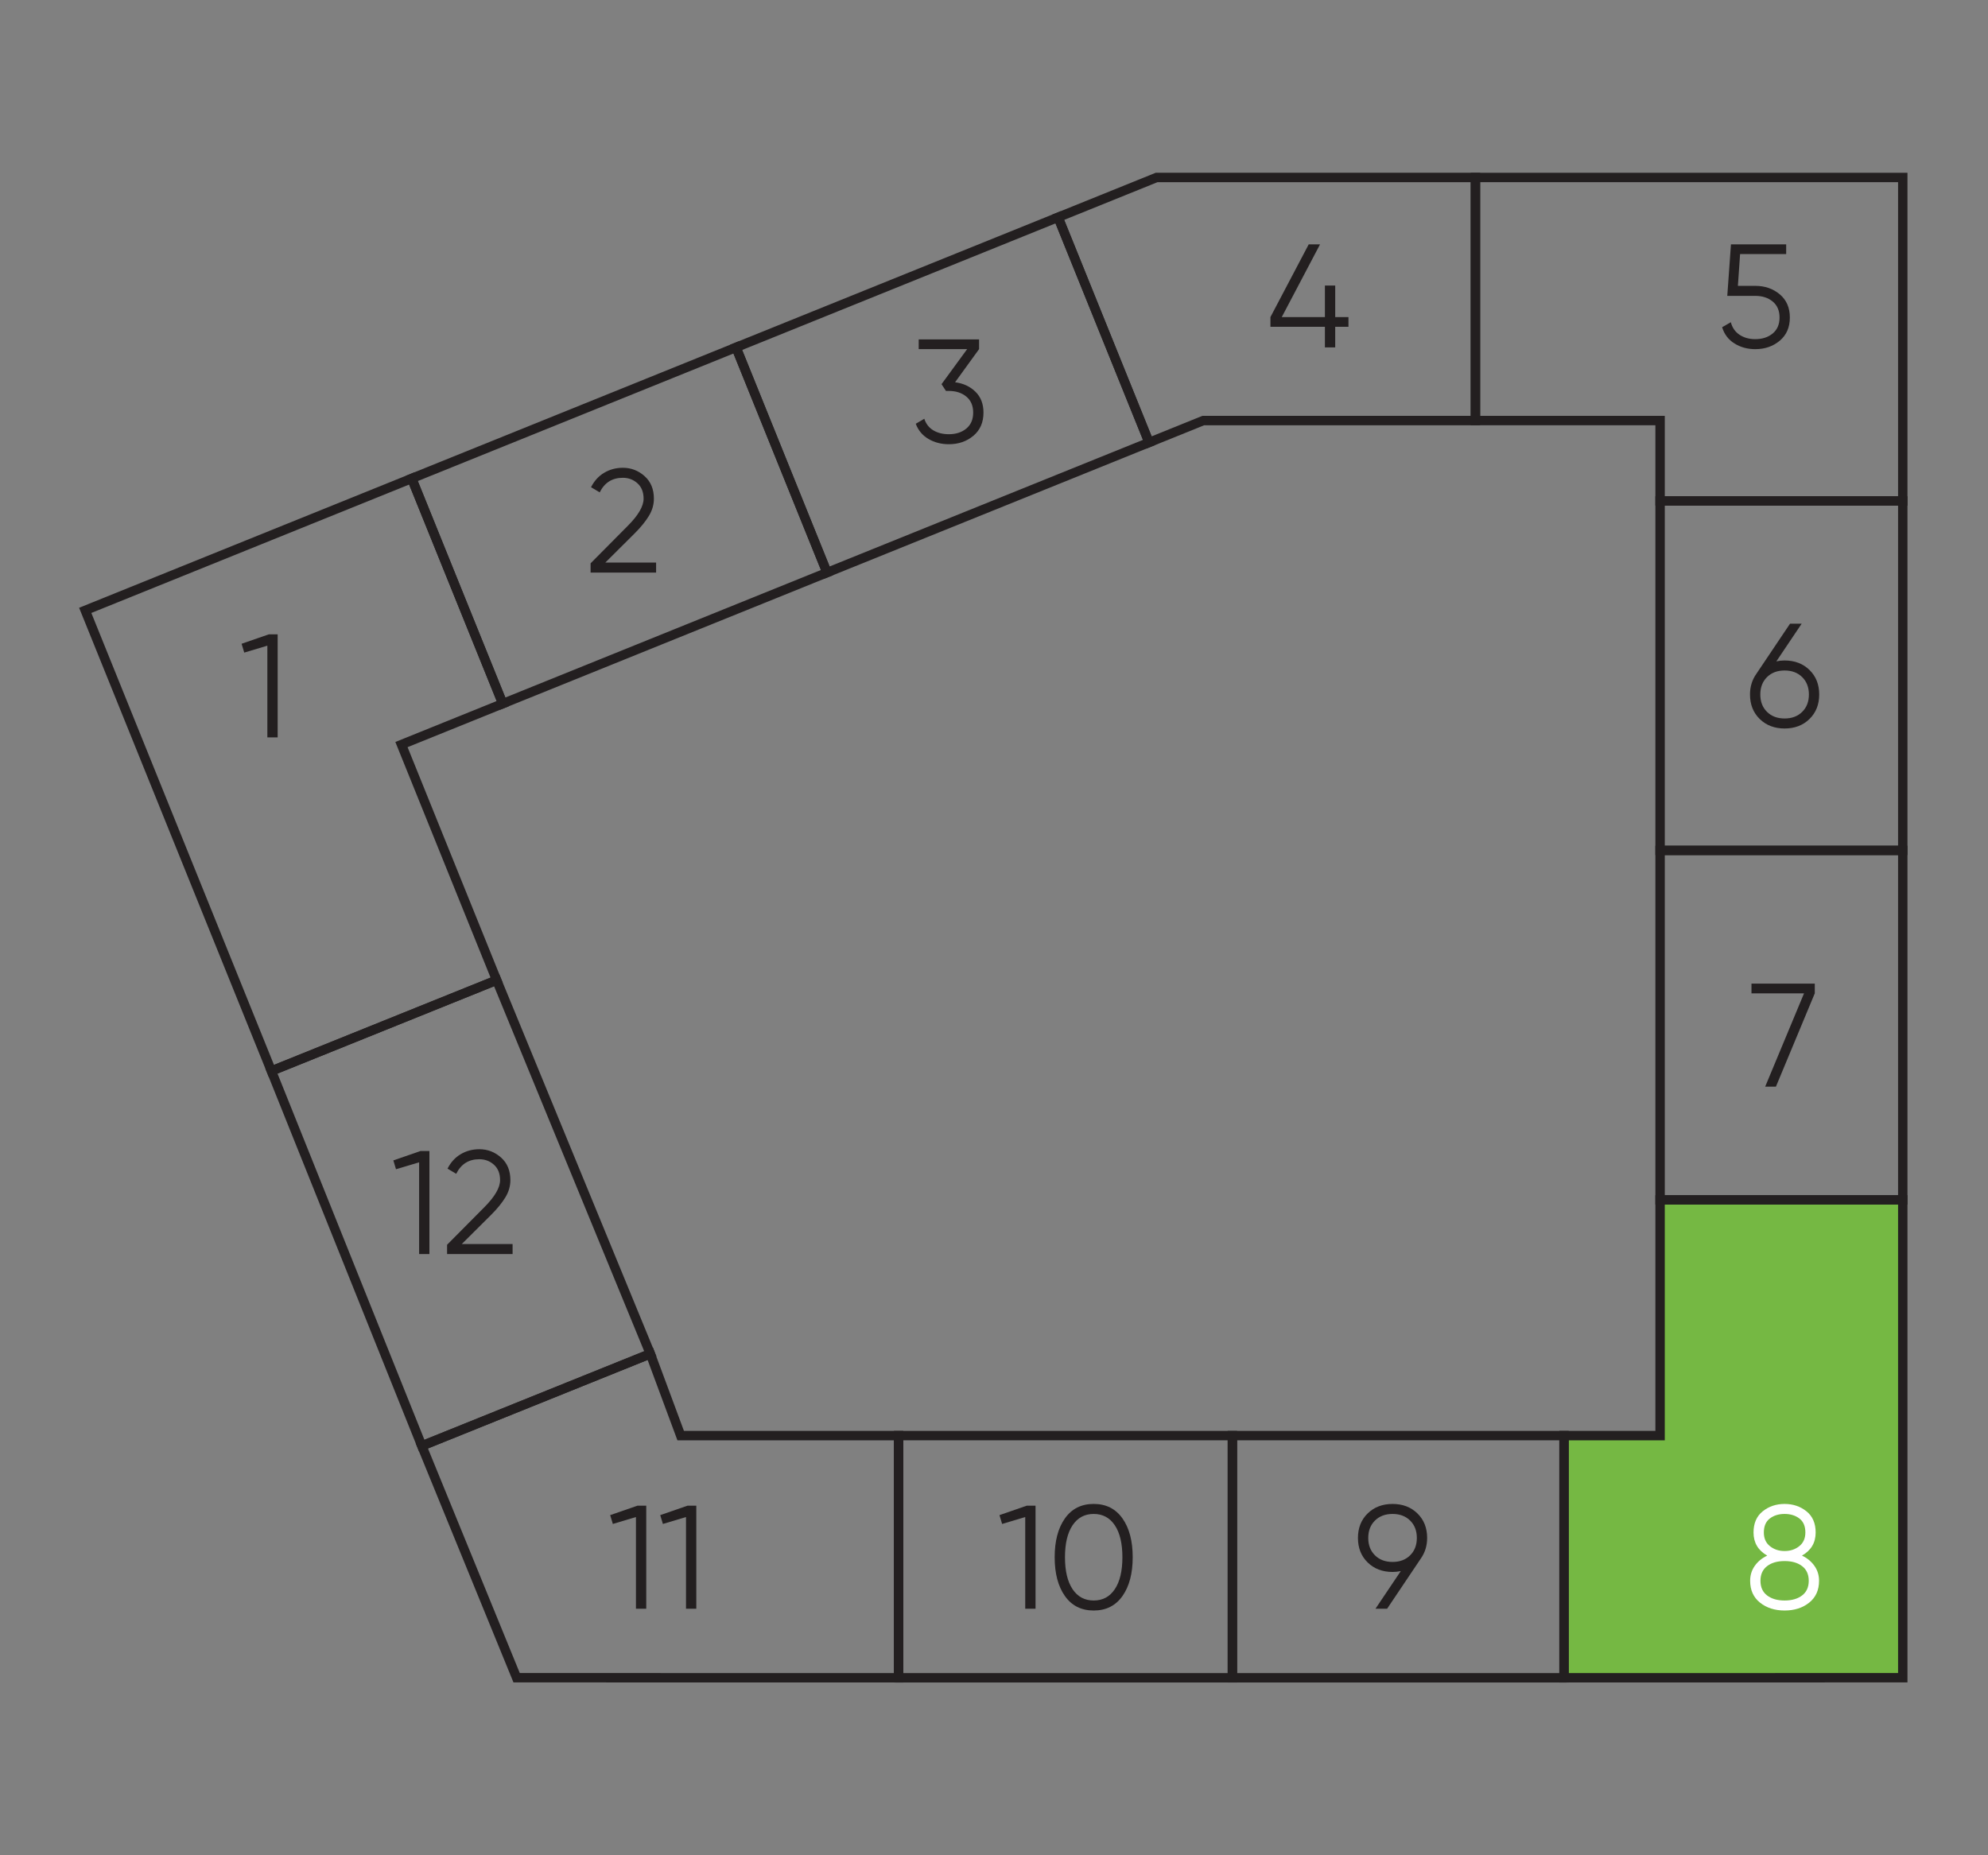 <?xml version="1.0" encoding="UTF-8"?><svg id="Layer_1" xmlns="http://www.w3.org/2000/svg" width="211.667mm" height="197.556mm" viewBox="0 0 600 560"><rect x="0" y="0" width="600" height="560" fill="#808080" stroke="none"/><defs><style>.cls-1{fill:#75b843;}.cls-1,.cls-2{stroke:#231f20;stroke-miterlimit:10;stroke-width:2.835px;}.cls-2{fill:none;}.cls-3{fill:#fff;}.cls-3,.cls-4{stroke-width:0px;}.cls-4{fill:#231f20;}</style></defs><polygon class="cls-2" points="249.608 172.834 222.15 104.859 124.26 144.416 151.737 212.39 249.608 172.834"/><rect class="cls-2" x="232.061" y="82.554" width="104.826" height="73.309" transform="translate(-23.942 115.244) rotate(-22)"/><polygon class="cls-2" points="445.3 126.943 445.3 53.569 349.076 53.569 319.339 65.586 346.799 133.554 363.156 126.943 445.3 126.943"/><polygon class="cls-2" points="574.278 151.207 501.033 151.207 501.033 126.943 445.3 126.943 445.3 53.569 574.278 53.569 574.278 151.207"/><rect class="cls-2" x="501.033" y="151.207" width="73.244" height="105.48"/><rect class="cls-2" x="501.033" y="256.688" width="73.244" height="105.492"/><polygon class="cls-1" points="574.278 506.409 574.278 362.18 501.033 362.18 501.033 433.327 472.037 433.327 472.037 506.431 574.278 506.409"/><rect class="cls-2" x="371.947" y="433.327" width="100.09" height="73.104"/><rect class="cls-2" x="271.199" y="433.327" width="100.748" height="73.104"/><polygon class="cls-2" points="155.92 506.409 271.199 506.431 271.199 433.327 205.439 433.327 196.274 408.634 127.309 436.432 155.92 506.409"/><polygon class="cls-2" points="81.909 323.268 149.897 295.858 196.274 408.634 127.309 436.432 81.909 323.268"/><polygon class="cls-2" points="149.897 295.858 81.909 323.268 25.722 184.235 124.26 144.416 151.737 212.39 121.165 224.746 149.897 295.858"/><path class="cls-4" d="m288.252,115.38c2.488.327,4.539,1.282,6.154,2.866,1.614,1.585,2.421,3.681,2.421,6.288,0,2.962-1.015,5.295-3.043,6.998-2.03,1.704-4.496,2.555-7.398,2.555-2.311,0-4.37-.533-6.177-1.6-1.808-1.066-3.081-2.592-3.821-4.577l2.577-1.511c.504,1.54,1.406,2.704,2.711,3.488,1.303.786,2.873,1.178,4.71,1.178,2.133,0,3.888-.57,5.266-1.711,1.377-1.14,2.065-2.747,2.065-4.821s-.689-3.681-2.065-4.821c-1.378-1.14-3.133-1.711-5.266-1.711v-.044l-.045.044h-.844l-1.333-2.044,7.731-10.575h-14.619v-2.933h18.218v2.933l-7.242,9.998Z"/><path class="cls-4" d="m406.98,95.706v2.933h-3.999v6.221h-3.11v-6.221h-16.44v-2.933l11.553-21.951h3.421l-11.553,21.951h13.02v-9.509h3.11v9.509h3.999Z"/><path class="cls-4" d="m529.756,86.285c2.902,0,5.369.852,7.398,2.555,2.028,1.704,3.043,4.037,3.043,6.998s-1.015,5.295-3.043,6.998c-2.029,1.704-4.496,2.555-7.398,2.555-2.341,0-4.429-.57-6.266-1.711-1.837-1.14-3.081-2.777-3.732-4.91l2.622-1.511c.444,1.659,1.325,2.926,2.644,3.799,1.317.875,2.896,1.311,4.732,1.311,2.133,0,3.888-.57,5.266-1.711,1.377-1.14,2.065-2.747,2.065-4.821s-.689-3.681-2.065-4.821c-1.378-1.14-3.133-1.711-5.266-1.711h-8.442l1.11-15.552h16.663v2.933h-13.908l-.666,9.598h5.243Z"/><path class="cls-4" d="m538.613,199.362c3.051,0,5.554.956,7.509,2.866s2.933,4.377,2.933,7.398-.978,5.487-2.933,7.398-4.458,2.866-7.509,2.866-5.555-.956-7.51-2.866-2.933-4.377-2.933-7.398c0-2.34.637-4.414,1.911-6.221l10.175-15.152h3.511l-7.643,11.375c.8-.178,1.629-.267,2.488-.267Zm-5.311,15.508c1.348,1.333,3.118,2,5.311,2s3.961-.666,5.31-2c1.348-1.333,2.022-3.081,2.022-5.243s-.674-3.911-2.022-5.244c-1.349-1.333-3.118-2-5.31-2s-3.963.666-5.311,2-2.022,3.082-2.022,5.244.674,3.91,2.022,5.243Z"/><path class="cls-4" d="m528.615,296.899h19.106v2.933l-11.73,28.171h-3.243l11.73-28.171h-15.863v-2.933Z"/><path class="cls-3" d="m543.856,469.55c1.57.741,2.822,1.77,3.755,3.088.934,1.318,1.399,2.822,1.399,4.51,0,2.814-.992,5.014-2.977,6.598-1.985,1.585-4.459,2.377-7.421,2.377s-5.436-.792-7.42-2.377c-1.985-1.584-2.978-3.784-2.978-6.598,0-1.688.467-3.192,1.399-4.51.934-1.318,2.185-2.347,3.755-3.088-2.755-1.57-4.132-3.894-4.132-6.976,0-2.784.925-4.917,2.776-6.398,1.852-1.481,4.051-2.222,6.599-2.222s4.747.741,6.599,2.222c1.852,1.481,2.777,3.614,2.777,6.398,0,3.082-1.378,5.406-4.133,6.976Zm-10.53,12.02c1.333,1.022,3.095,1.533,5.287,1.533s3.955-.511,5.288-1.533,1.999-2.495,1.999-4.421-.666-3.399-1.999-4.421-3.096-1.533-5.288-1.533-3.954.511-5.287,1.533-2,2.496-2,4.421.667,3.399,2,4.421Zm9.753-23.217c-1.199-.918-2.688-1.377-4.466-1.377s-3.266.46-4.466,1.377c-1.199.918-1.799,2.326-1.799,4.221,0,1.777.614,3.155,1.844,4.132,1.228.978,2.703,1.466,4.421,1.466s3.191-.489,4.422-1.466c1.228-.978,1.844-2.355,1.844-4.132,0-1.895-.6-3.303-1.8-4.221Z"/><path class="cls-4" d="m430.727,464.218c0,2.34-.637,4.415-1.91,6.221l-10.176,15.152h-3.51l7.643-11.375c-.8.178-1.63.267-2.488.267-3.052,0-5.555-.956-7.51-2.866s-2.933-4.377-2.933-7.398.978-5.488,2.933-7.398,4.458-2.866,7.51-2.866,5.554.955,7.509,2.866,2.933,4.377,2.933,7.398Zm-15.752-5.243c-1.348,1.333-2.022,3.081-2.022,5.243s.674,3.91,2.022,5.243,3.118,2,5.311,2,3.961-.666,5.31-2c1.348-1.333,2.022-3.081,2.022-5.243s-.674-3.91-2.022-5.243c-1.349-1.333-3.118-2-5.31-2s-3.963.666-5.311,2Z"/><path class="cls-4" d="m309.87,454.487h2.666v31.104h-3.11v-27.683l-6.976,2.088-.8-2.666,8.22-2.844Z"/><path class="cls-4" d="m338.774,481.747c-2.059,2.918-4.954,4.377-8.687,4.377s-6.629-1.458-8.688-4.377c-2.059-2.917-3.088-6.82-3.088-11.709s1.029-8.79,3.088-11.709c2.059-2.917,4.955-4.377,8.688-4.377s6.628,1.46,8.687,4.377c2.059,2.918,3.088,6.821,3.088,11.709s-1.029,8.791-3.088,11.709Zm-15.063-2.066c1.525,2.281,3.651,3.421,6.377,3.421s4.85-1.14,6.376-3.421c1.525-2.281,2.288-5.495,2.288-9.643s-.763-7.361-2.288-9.642c-1.526-2.281-3.651-3.421-6.376-3.421s-4.852,1.141-6.377,3.421c-1.525,2.281-2.288,5.495-2.288,9.642s.763,7.362,2.288,9.643Z"/><path class="cls-4" d="m192.38,454.487h2.666v31.104h-3.11v-27.683l-6.976,2.088-.8-2.666,8.22-2.844Z"/><path class="cls-4" d="m207.487,454.487h2.666v31.104h-3.11v-27.683l-6.976,2.088-.8-2.666,8.22-2.844Z"/><path class="cls-4" d="m126.936,347.417h2.666v31.104h-3.11v-27.683l-6.976,2.088-.8-2.666,8.22-2.844Z"/><path class="cls-4" d="m134.934,378.521v-2.799l11.197-11.287c3.199-3.199,4.799-5.939,4.799-8.22,0-1.984-.615-3.532-1.844-4.644-1.23-1.111-2.703-1.666-4.421-1.666-3.199,0-5.525,1.466-6.977,4.399l-2.621-1.555c.978-1.925,2.311-3.384,3.999-4.377,1.688-.992,3.555-1.488,5.599-1.488,2.488,0,4.672.837,6.554,2.51,1.881,1.674,2.821,3.948,2.821,6.821,0,1.807-.504,3.54-1.511,5.199-1.007,1.66-2.429,3.407-4.266,5.244l-8.887,8.842h15.33v3.022h-19.773Z"/><path class="cls-4" d="m81.133,191.474h2.666v31.104h-3.11v-27.683l-6.976,2.088-.8-2.666,8.22-2.844Z"/><path class="cls-4" d="m178.247,172.834v-2.799l11.197-11.287c3.199-3.199,4.799-5.939,4.799-8.22,0-1.984-.615-3.532-1.844-4.644-1.23-1.111-2.703-1.666-4.421-1.666-3.199,0-5.525,1.466-6.977,4.399l-2.621-1.555c.978-1.925,2.311-3.384,3.999-4.377,1.688-.992,3.555-1.488,5.599-1.488,2.488,0,4.672.837,6.554,2.51,1.881,1.674,2.821,3.948,2.821,6.821,0,1.807-.504,3.54-1.511,5.199-1.007,1.66-2.429,3.407-4.266,5.244l-8.887,8.842h15.33v3.022h-19.773Z"/></svg>